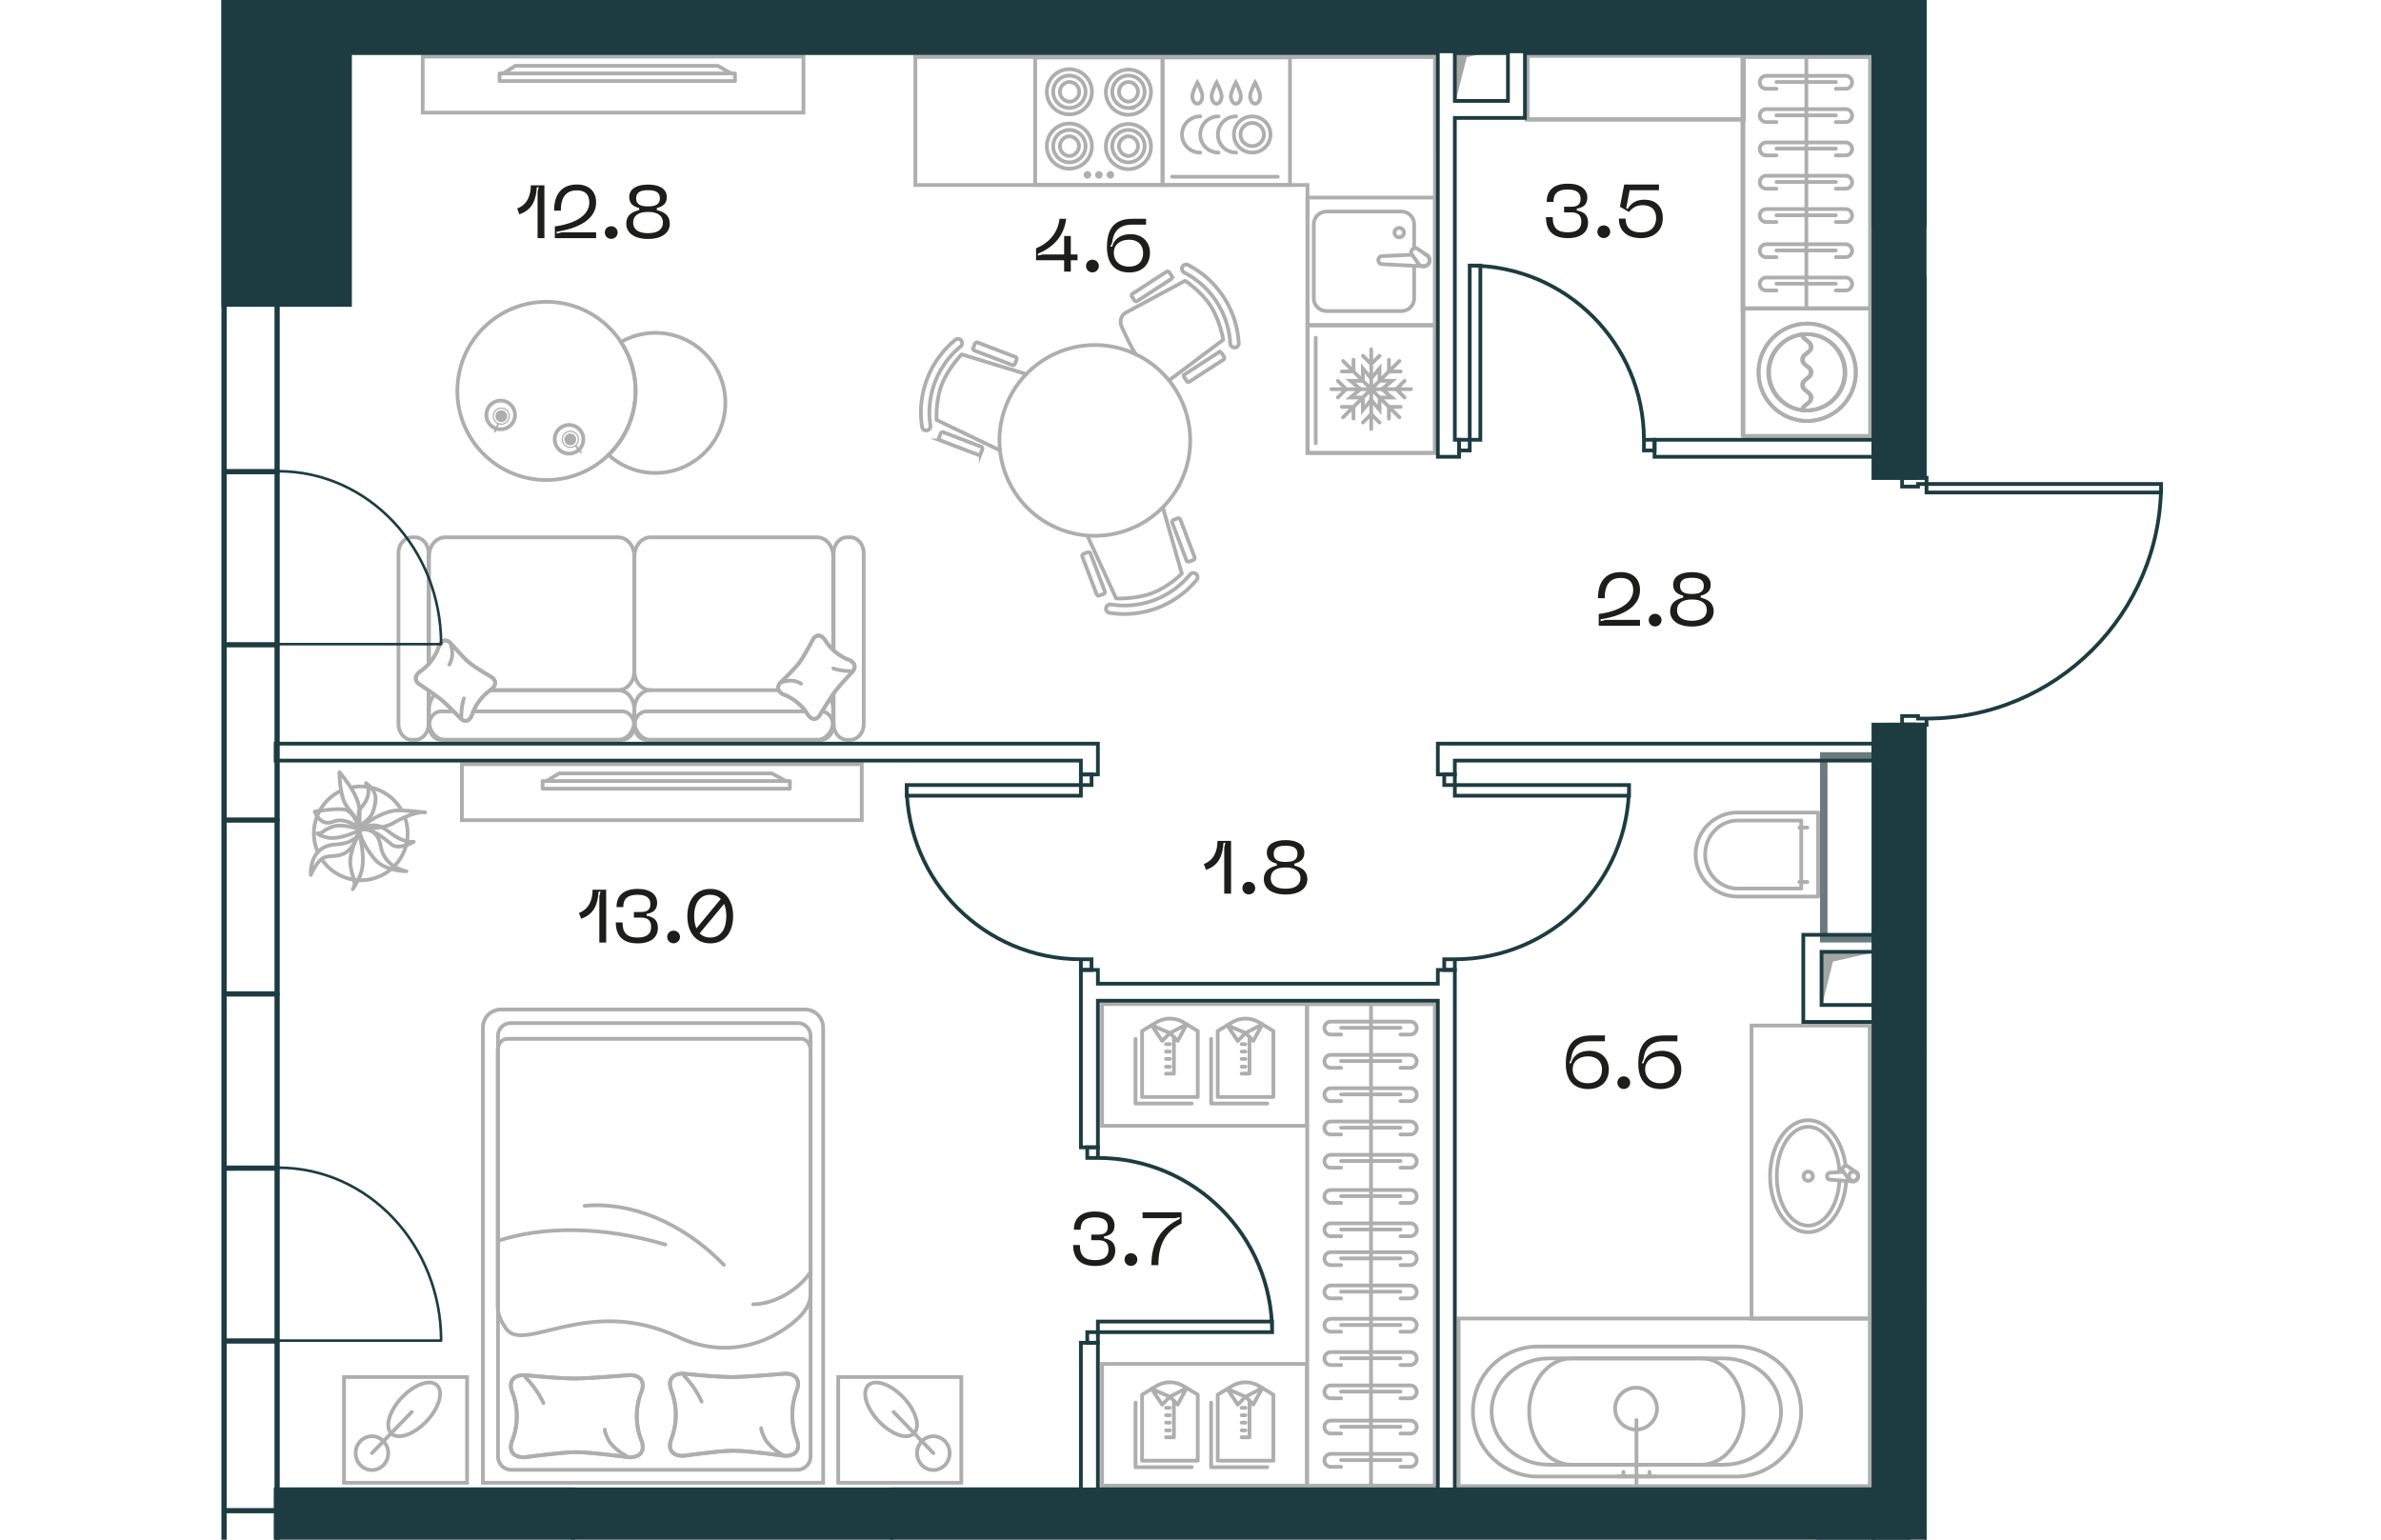 <svg version="1.1" xmlns="http://www.w3.org/2000/svg" xmlns:xlink="http://www.w3.org/1999/xlink" viewBox="0.659 198.59 265.781 205.418" width="883" height="571"><path fill="none" d="M231.746 295.535v108.473H.659V198.59h231.086v63.496h34.695l-2.506 16.725-10.022 12.898-10.867 3.146-11.3.68z"></path><path fill="none" d="M224.66 295.264v101.604H11.69V240.09h9.725v-34.413H224.66v89.587z"></path><clipPath id="a"><path fill="none" d="M231.746 295.535v108.473H.659V198.59h231.086v63.496h34.695l-2.506 16.725-10.022 12.898-10.867 3.146-11.3.68z"></path></clipPath><g clip-path="url(#a)"><path fill="none" stroke="#aeaeae" stroke-miterlimit="10" stroke-width=".5" d="M207.321 206.178h17.053v33.553h-17.053z"></path><path fill="none" stroke="#aeaeae" stroke-miterlimit="10" stroke-width=".5" d="M178.531 206.004h28.847v8.526h-28.847z"></path><path fill="none" stroke="#aeaeae" stroke-linecap="round" stroke-linejoin="round" stroke-width=".5" d="M207.331 239.757h17.008v17.008h-17.008z"></path><circle cx="215.835" cy="248.261" r="6.496" fill="none" stroke="#aeaeae" stroke-linecap="round" stroke-linejoin="round" stroke-width=".5"></circle><path d="M220.926 248.262a5.093 5.093 0 0 1-5.092 5.086c-2.807 0-5.09-2.28-5.09-5.086s2.283-5.09 5.09-5.09a5.096 5.096 0 0 1 5.092 5.09Z" fill="none" stroke="#aeaeae" stroke-linecap="round" stroke-linejoin="round" stroke-width=".5"></path><path d="M215.268 253.348c0-.846 1.134-.846 1.134-1.693 0-.848-1.134-.848-1.134-1.695 0-.846 1.134-.846 1.134-1.693 0-.848-1.134-.848-1.134-1.696 0-.849 1.134-.849 1.134-1.699 0-.85-1.134-.85-1.134-1.699" fill="none" stroke="#aeaeae" stroke-linecap="round" stroke-linejoin="round" stroke-width=".5"></path><path d="M153.64 363.524h-1.363a.865.865 0 0 1-.862-.862c0-.473.388-.862.862-.862h10.593c.474 0 .862.389.862.862a.865.865 0 0 1-.862.862h-1.308m0-.9h-7.923m.001-3.544h-1.363a.865.865 0 0 1-.862-.862c0-.473.388-.862.862-.862h10.593c.474 0 .862.389.862.862a.865.865 0 0 1-.862.862h-1.308m0-.9h-7.923m.001-3.793h-1.363a.865.865 0 0 1-.862-.862c0-.473.388-.862.862-.862h10.593c.474 0 .862.39.862.862a.865.865 0 0 1-.862.862h-1.308m0-.899h-7.923m.001-3.544h-1.363a.865.865 0 0 1-.862-.862c0-.474.388-.862.862-.862h10.593c.474 0 .862.388.862.862a.865.865 0 0 1-.862.862h-1.308m0-.9h-7.923m.001-3.544h-1.363a.865.865 0 0 1-.862-.862c0-.474.388-.862.862-.862h10.593c.474 0 .862.388.862.862a.865.865 0 0 1-.862.862h-1.308m0-.9h-7.923m.001-3.544h-1.363a.865.865 0 0 1-.862-.862c0-.474.388-.862.862-.862h10.593c.474 0 .862.388.862.862a.865.865 0 0 1-.862.862h-1.308m0-.901h-7.923m.001-3.543h-1.363a.864.864 0 0 1-.862-.861c0-.474.388-.862.862-.862h10.593c.474 0 .862.388.862.862a.864.864 0 0 1-.862.86h-1.308m0-.899h-7.923m.001 58.576h-1.363a.865.865 0 0 1-.862-.862c0-.474.388-.862.862-.862h10.593c.474 0 .862.388.862.862a.865.865 0 0 1-.862.862h-1.308m0-.9h-7.923m.001-3.544h-1.363a.864.864 0 0 1-.862-.861c0-.474.388-.862.862-.862h10.593c.474 0 .862.388.862.862a.864.864 0 0 1-.862.861h-1.308m0-.9h-7.923m.001-3.792h-1.363a.865.865 0 0 1-.862-.862c0-.474.388-.862.862-.862h10.593c.474 0 .862.388.862.862a.865.865 0 0 1-.862.862h-1.308m0-.9h-7.923m.001-3.544h-1.363a.864.864 0 0 1-.862-.861c0-.474.388-.862.862-.862h10.593c.474 0 .862.388.862.862a.864.864 0 0 1-.862.86h-1.308m0-.899h-7.923m.001-3.544h-1.363a.865.865 0 0 1-.862-.862c0-.473.388-.862.862-.862h10.593c.474 0 .862.389.862.862a.865.865 0 0 1-.862.862h-1.308m0-.9h-7.923m.001-3.544h-1.363a.865.865 0 0 1-.862-.862c0-.474.388-.862.862-.862h10.593c.474 0 .862.388.862.862a.865.865 0 0 1-.862.862h-1.308m0-.9h-7.923m.001-3.544h-1.363a.865.865 0 0 1-.862-.862c0-.474.388-.862.862-.862h10.593c.474 0 .862.388.862.862a.865.865 0 0 1-.862.862h-1.308m0-.9h-7.923" fill="none" stroke="#aeaeae" stroke-linecap="round" stroke-miterlimit="10" stroke-width=".5"></path><path fill="none" stroke="#aeaeae" stroke-miterlimit="10" stroke-width=".5" d="M149.125 332.567h17.016v64.228h-17.016zm8.508 64.228v-64.228M232.22 205.87h17.014v22.413H232.22zM121.754 332.557h27.312v16.235h-27.312zm0 48.003h27.312v16.235h-27.312zM20.15 304.126a6.249 6.249 0 0 0-3.551 5.638c0 .845.167 1.65.47 2.386m11.163-5.561a6.248 6.248 0 0 0-6.534-2.968m-4.032 9.637a6.249 6.249 0 0 0 11.089-5.542"></path><path d="M22.622 309.64s-1.393 2.73-1.148 4.405c.243 1.674.833 2.253.401 3.002-.432.75.663-.925.991-1.91.328-.984.466-2.584-.244-5.496Zm.226-.353s-2.42-.889-3.749-.41c-1.328.476-1.398.937-1.772.887-.725-.099.232.415 1.081.573.848.158 2.17.047 4.44-1.05Z" fill="none" stroke="#aeaeae" stroke-linecap="round" stroke-linejoin="round" stroke-width=".5"></path><path d="M16.709 306.87s.711 2.046 2.433 1.345c1.722-.7 3.493.896 3.493.896s-.698-2.332-1.964-2.522c-1.267-.19-3.962.28-3.962.28Zm6.012 1.863s-.465-1.657.134-2.323c1.782-1.98.692-3.335.692-3.335s1.438.874 1.272 2.343c-.167 1.468-.647 2.123-.919 2.395-.57.57-1.179.92-1.179.92Zm.133.611s1.579-1.545 3.662.152c2.084 1.698 3.405 1.391 3.405 1.391s-1.972 1.238-3.045.305c-2.994-2.608-4.022-1.848-4.022-1.848Z" fill="none" stroke="#aeaeae" stroke-linecap="round" stroke-linejoin="round" stroke-width=".5"></path><path d="M22.618 309.248s2.409-.638 2.896 2.246c.488 2.884 3.427 3.336 3.427 3.336s-2.9 0-4.251-1.632c-1.88-2.27-2.072-3.95-2.072-3.95Zm-6.433 6.072s-.327-3.862 3.305-4.062c2.92-.16 3.164-1.676 3.164-1.676s-.476 1.525-1.291 2.343c-1.02 1.02-1.927.769-3.109.976-1.182.207-2.069 2.419-2.069 2.419Z" fill="none" stroke="#aeaeae" stroke-linecap="round" stroke-linejoin="round" stroke-width=".5"></path><path d="M20.012 301.623s-.04 3.064.92 4.457 1.766 1.978 1.711 2.84c-.056.865.163-1.45.021-2.477-.14-1.028-.726-2.524-2.652-4.82Z" fill="none" stroke="#aeaeae" stroke-linecap="round" stroke-linejoin="round" stroke-width=".5"></path><path d="M22.636 309.088s3.057.216 4.502-.66c1.446-.879 3.338-1.572 4.196-1.467.86.105-2.698-.325-3.733-.243-1.034.082-2.562.58-4.965 2.37Z" fill="none" stroke="#aeaeae" stroke-linecap="round" stroke-linejoin="round" stroke-width=".5"></path><path fill="none" stroke="#aeaeae" stroke-miterlimit="10" stroke-width=".5" d="M20.614 382.31h16.42v14.108h-16.42z"></path><path d="M24.342 390.21c1.201 0 2.176 1.01 2.176 2.254s-.975 2.254-2.176 2.254c-1.202 0-2.176-1.009-2.176-2.254s.974-2.254 2.176-2.254Zm4.048-5.229c1.697-1.758 3.784-2.447 4.661-1.539.877.908.212 3.07-1.485 4.83-1.697 1.757-3.784 2.446-4.66 1.538-.878-.909-.213-3.07 1.484-4.829Z" fill="none" stroke="#aeaeae" stroke-miterlimit="10" stroke-width=".5"></path><path fill="none" stroke="#aeaeae" stroke-linecap="round" stroke-miterlimit="10" stroke-width=".5" d="m26.905 389.81-2.563 2.654m5.306-5.496-2.563 2.654"></path><path fill="none" stroke="#aeaeae" stroke-miterlimit="10" stroke-width=".5" d="M86.552 382.31h16.42v14.108h-16.42z"></path><path d="M99.244 390.21c-1.201 0-2.176 1.01-2.176 2.254s.975 2.254 2.176 2.254c1.202 0 2.176-1.009 2.176-2.254s-.974-2.254-2.176-2.254Zm-4.048-5.229c-1.697-1.758-3.785-2.447-4.662-1.539-.877.908-.211 3.07 1.486 4.83 1.697 1.757 3.784 2.446 4.66 1.538.878-.909.213-3.07-1.484-4.829Z" fill="none" stroke="#aeaeae" stroke-miterlimit="10" stroke-width=".5"></path><path fill="none" stroke="#aeaeae" stroke-linecap="round" stroke-miterlimit="10" stroke-width=".5" d="m96.681 389.81 2.563 2.654m-5.306-5.496 2.563 2.654"></path><path d="M39.142 335.69v60.729H84.54V335.69a2.413 2.413 0 0 0-2.413-2.413H41.555a2.413 2.413 0 0 0-2.413 2.413Z" fill="none" stroke="#aeaeae" stroke-miterlimit="10" stroke-width=".5"></path><path d="M41.157 336.8v56.105c0 .983.797 1.78 1.779 1.78h38.146a1.78 1.78 0 0 0 1.779-1.78V336.8c0-.946-.766-1.712-1.713-1.712h-38.28c-.945 0-1.711.767-1.711 1.712Z" fill="none" stroke="#aeaeae" stroke-miterlimit="10" stroke-width=".5"></path><path d="M44.68 393.018c.062.002 4.671-.64 6.724-.68 2.036-.031 7.188.684 7.268.68 1.632 0 2.132-.978 1.596-2.305a8.88 8.88 0 0 1 0-6.355c.536-1.327.036-2.306-1.596-2.305-.04-.001-4.787.412-6.996.45-2.2.034-6.945-.451-6.996-.45-1.632 0-2.132.978-1.596 2.305a8.88 8.88 0 0 1 0 6.355c-.536 1.327-.036 2.307 1.596 2.305Z" fill="none" stroke="#aeaeae" stroke-miterlimit="10" stroke-width=".5"></path><path d="M44.68 393.018c.062.002 4.671-.64 6.724-.68 2.036-.031 7.188.684 7.268.68 1.632 0 2.132-.978 1.596-2.305a8.88 8.88 0 0 1 0-6.355c.536-1.327.036-2.306-1.596-2.305-.04-.001-4.787.412-6.996.45-2.2.034-6.945-.451-6.996-.45-1.632 0-2.132.978-1.596 2.305a8.88 8.88 0 0 1 0 6.355c-.536 1.327-.036 2.307 1.596 2.305Z" fill="none" stroke="#aeaeae" stroke-linecap="round" stroke-linejoin="round" stroke-width=".5"></path><path d="M58.256 392.824a6.889 6.889 0 0 1-2.15-1.778c-.2-.251-.752-1.42-.695-1.718m-10.557-6.94a12.128 12.128 0 0 1 2.366 3.388" fill="none" stroke="#aeaeae" stroke-linecap="round" stroke-linejoin="round" stroke-width=".5"></path><path d="M81.6 337.184c.696 0 1.261.7 1.261 1.562v32.376c0 1.517-.849 2.607-1.778 3.452-3.957 3.603-9.98 5.193-15.849 2.413-12.077-5.722-20.63 2.36-23.04-1.19-.559-.823-1.07-1.775-1.07-2.905v-34.146c0-.863.564-1.562 1.26-1.562H81.6" fill="none" stroke="#aeaeae" stroke-miterlimit="10" stroke-width=".5"></path><path d="M82.86 368.293c-1.663 2.493-4.935 4.31-7.666 4.31M52.721 359.47c6.005-.59 13.04 2.147 18.574 7.88m-30.139-3.21c5.98-1.977 14.019-1.974 22.328.494" fill="none" stroke="#aeaeae" stroke-linecap="round" stroke-miterlimit="10" stroke-width=".5"></path><path d="M65.858 392.824c.06.003 4.537-.64 6.53-.679 1.978-.032 6.98.683 7.059.679 1.585 0 2.07-.978 1.55-2.305a9.125 9.125 0 0 1-.001-6.355c.52-1.327.036-2.306-1.55-2.304-.04-.002-4.648.411-6.793.449-2.137.035-6.745-.451-6.795-.449-1.584 0-2.07.977-1.55 2.304a9.12 9.12 0 0 1 0 6.355c-.52 1.327-.034 2.307 1.55 2.305Z" fill="none" stroke="#aeaeae" stroke-miterlimit="10" stroke-width=".5"></path><path d="M65.858 392.824c.06.003 4.537-.64 6.53-.679 1.978-.032 6.98.683 7.059.679 1.585 0 2.07-.978 1.55-2.305a9.125 9.125 0 0 1-.001-6.355c.52-1.327.036-2.306-1.55-2.304-.04-.002-4.648.411-6.793.449-2.137.035-6.745-.451-6.795-.449-1.584 0-2.07.977-1.55 2.304a9.12 9.12 0 0 1 0 6.355c-.52 1.327-.034 2.307 1.55 2.305Z" fill="none" stroke="#aeaeae" stroke-linecap="round" stroke-linejoin="round" stroke-width=".5"></path><path d="M79.042 392.63a6.744 6.744 0 0 1-2.089-1.777c-.193-.252-.729-1.421-.673-1.718m-10.252-6.941a12.152 12.152 0 0 1 2.298 3.388" fill="none" stroke="#aeaeae" stroke-linecap="round" stroke-linejoin="round" stroke-width=".5"></path><path d="M122.784 280.359a12.521 12.521 0 0 0 11.562-4.374c.218-.262.197-.626-.034-.795l-.075-.057c-.231-.17-.567-.107-.763.129a11.387 11.387 0 0 1-10.515 3.978c-.303-.047-.597.128-.657.409l-.02.092c-.06.28.164.566.502.618Z" fill="none" stroke="#aeaeae" stroke-miterlimit="10" stroke-width=".5"></path><path d="m119.859 270.21 3.77 8.223s2.59.13 4.809-.708c2.218-.84 3.955-2.608 3.955-2.608l-2.498-8.702" fill="none" stroke="#aeaeae" stroke-linecap="round" stroke-linejoin="round" stroke-width=".5"></path><path d="m131.282 267.951.543-.205a.29.29 0 0 1 .373.17l1.898 5.017a.29.29 0 0 1-.168.374l-.544.205a.29.29 0 0 1-.373-.168l-1.897-5.018a.29.29 0 0 1 .168-.375Zm-11.993 4.537.542-.206a.29.29 0 0 1 .373.168l1.906 5.015a.291.291 0 0 1-.168.375l-.54.205a.29.29 0 0 1-.376-.168l-1.905-5.014a.29.29 0 0 1 .168-.375Zm-17.151-28.529a12.521 12.521 0 0 0-4.409 11.548c.052.338.337.564.617.504l.092-.02c.281-.06.457-.352.411-.655a11.383 11.383 0 0 1 4.01-10.503c.235-.196.3-.532.131-.763l-.057-.075c-.169-.232-.53-.254-.795-.036Z" fill="none" stroke="#aeaeae" stroke-miterlimit="10" stroke-width=".5"></path><path d="m111.667 248.511-8.65-2.64s-1.82 1.848-2.665 4.064c-.846 2.215-.677 4.689-.677 4.689l8.165 3.912" fill="none" stroke="#aeaeae" stroke-linecap="round" stroke-linejoin="round" stroke-width=".5"></path><path d="m100.01 256.974.206-.543a.29.29 0 0 1 .374-.167l5.013 1.914a.29.29 0 0 1 .167.374l-.207.542a.29.29 0 0 1-.374.167l-5.013-1.914a.29.29 0 0 1-.167-.373Zm4.57-11.977.208-.541a.29.29 0 0 1 .373-.167l5.013 1.914a.29.29 0 0 1 .167.374l-.206.541a.29.29 0 0 1-.375.168l-5.012-1.914a.29.29 0 0 1-.167-.375Zm35.404-.665a12.523 12.523 0 0 0-6.725-10.372c-.303-.158-.654-.06-.77.201l-.04.086c-.116.262.016.577.288.718a11.387 11.387 0 0 1 6.116 9.434c.019.306.252.556.538.556h.095c.286-.002.518-.282.498-.623Z" fill="none" stroke="#aeaeae" stroke-miterlimit="10" stroke-width=".5"></path><path d="m130.686 249.342 7.235-5.427s-.421-2.56-1.711-4.55-3.385-3.312-3.385-3.312l-7.977 4.285c-.585.38-.786 1.163-.473 1.859.497 1.103 1.251 2.698 1.86 3.636" fill="none" stroke="#aeaeae" stroke-linecap="round" stroke-linejoin="round" stroke-width=".5"></path><path d="m125.828 237.77 4.501-2.918a.29.29 0 0 1 .402.085l.315.487a.29.29 0 0 1-.086.4l-4.502 2.918a.29.29 0 0 1-.401-.085l-.315-.486a.29.29 0 0 1 .086-.401Zm6.972 10.755 4.502-2.918a.291.291 0 0 1 .402.086l.315.486a.29.29 0 0 1-.085.4l-4.503 2.919a.29.29 0 0 1-.4-.086l-.316-.486a.29.29 0 0 1 .086-.401Zm-.414 14.056c-2.89 6.405-10.424 9.255-16.829 6.366s-9.255-10.424-6.366-16.828c2.89-6.406 10.424-9.256 16.83-6.367 6.404 2.89 9.254 10.424 6.365 16.83Zm-91.603-6.866a1.91 1.91 0 1 1 1.466-3.529 1.91 1.91 0 0 1-1.466 3.53Z" fill="none" stroke="#aeaeae" stroke-miterlimit="10" stroke-width=".5"></path><path d="M41.192 255.11a1.074 1.074 0 1 1 .825-1.985 1.075 1.075 0 0 1-.825 1.985Z" fill="none" stroke="#aeaeae" stroke-linecap="round" stroke-linejoin="round" stroke-width=".16"></path><path d="M41.301 254.847a.79.79 0 1 1 .607-1.46.79.79 0 0 1-.607 1.46" fill="#aeaeae" fill-rule="evenodd"></path><path fill="none" stroke="#aeaeae" stroke-linecap="round" stroke-linejoin="round" stroke-width=".24" d="m40.747 256.18.425-1.02"></path><path d="M51.84 258.682a1.91 1.91 0 1 1-2.402-2.972 1.91 1.91 0 0 1 2.402 2.972Z" fill="none" stroke="#aeaeae" stroke-miterlimit="10" stroke-width=".5"></path><path d="M51.503 258.033a1.075 1.075 0 1 1-1.35-1.673 1.075 1.075 0 0 1 1.35 1.673h0Z" fill="none" stroke="#aeaeae" stroke-linecap="round" stroke-linejoin="round" stroke-width=".16"></path><path d="M51.325 257.812a.79.79 0 1 1-.993-1.227.79.79 0 0 1 .993 1.227" fill="#aeaeae" fill-rule="evenodd"></path><path fill="none" stroke="#aeaeae" stroke-linecap="round" stroke-linejoin="round" stroke-width=".24" d="m52.232 258.936-.694-.86"></path><path d="M48.925 238.928c6.527.718 11.235 6.591 10.518 13.12-.718 6.526-6.59 11.234-13.119 10.516-6.526-.718-11.234-6.59-10.516-13.118.718-6.527 6.591-11.236 13.117-10.518Z" fill="none" stroke="#aeaeae" stroke-miterlimit="10" stroke-width=".5"></path><path d="M63.167 243.055a9.267 9.267 0 0 0-5.603 1.169 11.838 11.838 0 0 1 1.878 7.823 11.841 11.841 0 0 1-3.534 7.228 9.276 9.276 0 0 0 5.215 2.359c5.13.564 9.746-3.138 10.311-8.268.564-5.13-3.137-9.747-8.267-10.311Z" fill="none" stroke="#aeaeae" stroke-miterlimit="10" stroke-width=".5"></path><path d="M78.603 290.673H61.512c-1.185 0-2.146 1.134-2.146 2.533v1.555c0 1.4.961 2.533 2.146 2.533h22.217c1.186 0 2.146-1.134 2.146-2.533v-1.555c0-.525-.134-1.012-.366-1.416m.43-.473v3.867c0 1.166.8 2.11 1.788 2.11h.44c.988 0 1.789-.944 1.789-2.11v-22.795c0-1.166-.801-2.111-1.788-2.111h-.441c-.987 0-1.788.945-1.788 2.11v12.919m-54.043 1.813v-14.732c0-1.165-.801-2.11-1.789-2.11h-.44c-.987 0-1.788.945-1.788 2.11v22.795c0 1.166.801 2.111 1.788 2.111h.44c.988 0 1.789-.945 1.789-2.11v-4.423" fill="none" stroke="#aeaeae" stroke-linecap="round" stroke-linejoin="round" stroke-width=".5"></path><path d="M82.204 293.5h-21.23c-.888 0-1.608.85-1.608 1.897 0 1.048.72 1.897 1.609 1.897h23.293c.888 0 1.608-.85 1.608-1.897 0-.987-.64-1.797-1.454-1.888m1.454-8.202V272.81c0-1.4-.962-2.533-2.147-2.533H61.513c-1.186 0-2.147 1.134-2.147 2.533v15.329c0 1.399.96 2.533 2.147 2.533m-28.836.643c-.44.464-.719 1.14-.719 1.892v1.555c0 1.399.961 2.532 2.147 2.532h23.088c1.185 0 2.146-1.133 2.146-2.532v-1.555c0-1.4-.96-2.534-2.146-2.534H40.136" fill="none" stroke="#aeaeae" stroke-linecap="round" stroke-linejoin="round" stroke-width=".5"></path><path d="M35.243 293.5h-1.676c-.888 0-1.608.85-1.608 1.897 0 1.048.72 1.897 1.608 1.897H57.73c.889 0 1.609-.85 1.609-1.897 0-1.047-.72-1.897-1.61-1.897H37.876m2.26-2.827h17.057c1.185 0 2.146-1.134 2.146-2.533v-15.329c0-1.399-.96-2.533-2.146-2.533H34.105c-1.186 0-2.147 1.134-2.147 2.533v14.31" fill="none" stroke="#aeaeae" stroke-linecap="round" stroke-linejoin="round" stroke-width=".5"></path><path d="M83.23 283.815c-.02.025-1.175 2.224-1.808 3.105-.63.872-2.608 2.758-2.631 2.794-.518.688-.207 1.288.598 1.59a6.479 6.479 0 0 1 3.046 2.532c.466.756 1.094.935 1.61.247.015-.018 1.323-2.183 2.005-3.13.682-.94 2.42-2.748 2.437-2.77.517-.687.207-1.287-.6-1.59a6.494 6.494 0 0 1-3.045-2.532c-.466-.755-1.094-.935-1.611-.246Z" fill="none" stroke="#aeaeae" stroke-miterlimit="10" stroke-width=".5"></path><path d="M83.23 283.815c-.02.025-1.175 2.224-1.808 3.105-.63.872-2.608 2.758-2.631 2.794-.518.688-.207 1.288.598 1.59a6.479 6.479 0 0 1 3.046 2.532c.466.756 1.094.935 1.61.247.015-.018 1.323-2.183 2.005-3.13.682-.94 2.42-2.748 2.437-2.77.517-.687.207-1.287-.6-1.59a6.494 6.494 0 0 1-3.045-2.532c-.466-.755-1.094-.935-1.611-.246Z" fill="none" stroke="#aeaeae" stroke-linecap="round" stroke-linejoin="round" stroke-width=".5"></path><path d="M79.016 289.615a3.582 3.582 0 0 1 1.534-.198c.184.016.92.249 1.044.392m6.677-1.686a7.26 7.26 0 0 1-2.375-.352" fill="none" stroke="#aeaeae" stroke-linecap="round" stroke-linejoin="round" stroke-width=".5"></path><path d="M40.37 288.974c-.023-.022-2.116-1.235-2.954-1.9-.83-.663-2.625-2.741-2.66-2.766-.654-.544-1.225-.218-1.513.629a6.7 6.7 0 0 1-2.41 3.2c-.718.49-.888 1.15-.234 1.694.017.014 2.078 1.389 2.978 2.106.896.717 2.615 2.544 2.637 2.56.654.544 1.225.218 1.513-.63a6.696 6.696 0 0 1 2.41-3.2c.717-.49.888-1.15.233-1.693Z" fill="none" stroke="#aeaeae" stroke-miterlimit="10" stroke-width=".5"></path><path d="M40.37 288.974c-.023-.022-2.116-1.235-2.954-1.9-.83-.663-2.625-2.741-2.66-2.766-.654-.544-1.225-.218-1.513.629a6.7 6.7 0 0 1-2.41 3.2c-.718.49-.888 1.15-.234 1.694.017.014 2.078 1.389 2.978 2.106.896.717 2.615 2.544 2.637 2.56.654.544 1.225.218 1.513-.63a6.696 6.696 0 0 1 2.41-3.2c.717-.49.888-1.15.233-1.693h0Z" fill="none" stroke="#aeaeae" stroke-linecap="round" stroke-linejoin="round" stroke-width=".5"></path><path d="M34.85 284.544c.17.517.233 1.07.19 1.613-.016.193-.238.966-.375 1.096m1.605 7.017a8.348 8.348 0 0 1 .335-2.496" fill="none" stroke="#aeaeae" stroke-linecap="round" stroke-linejoin="round" stroke-width=".5"></path><path fill="none" stroke="#aeaeae" stroke-miterlimit="10" stroke-width=".5" d="M31.115 206.144h50.797v7.467H31.115z"></path><path fill="none" stroke="#aeaeae" stroke-linecap="round" stroke-linejoin="round" stroke-width=".5" d="M41.37 208.387h31.406v1.016H41.37zm.506 0h30.395l-1.78-1.016H43.457l-1.582 1.016z"></path><path fill="none" stroke="#aeaeae" stroke-miterlimit="10" stroke-width=".5" d="M36.34 300.55h53.353v7.466H36.34z"></path><path fill="none" stroke="#aeaeae" stroke-linecap="round" stroke-linejoin="round" stroke-width=".5" d="M47.11 302.792h32.988v1.016H47.11zm.532 0h31.924l-1.869-1.016H49.303l-1.66 1.016z"></path><path fill="none" stroke="#aeaeae" stroke-miterlimit="10" stroke-width=".5" d="M232.812 205.862h16.415v22.413h-16.415z"></path><path d="M244.478 200.333h1.362a.865.865 0 0 0 .863-.862.866.866 0 0 0-.863-.862h-10.592a.866.866 0 0 0-.863.862c0 .474.388.862.863.862h1.307m0-.9h7.923" fill="none" stroke="#aeaeae" stroke-linecap="round" stroke-miterlimit="10" stroke-width=".5"></path><path fill="none" stroke="#aeaeae" stroke-miterlimit="10" stroke-width=".5" d="M232.222 166.161h17.017v39.708h-17.017zm8.508 39.709v-39.71"></path><path d="m237.279 220.638-.07-.58a.739.739 0 0 1 .644-.823l4.857-.589c1.45-.175 1.782 1.131 1.865 1.813.083.683-.17 1.042-.707 1.024l-5.88-.196a.737.737 0 0 1-.71-.649Z" fill="none" stroke="#aeaeae" stroke-linecap="round" stroke-linejoin="round" stroke-width=".5"></path><path d="m237.928 220.733-.047-.645c-.029-.246.212-.183.535-.222m4.294-1.219s.858 2.286.633 2.818m-2.148-.071-.307-2.526m-3.609 4.309-.07.582a.738.738 0 0 0 .644.821l4.857.59c1.45.175 1.782-1.132 1.865-1.814.083-.683-.17-1.04-.707-1.023l-5.88.195a.738.738 0 0 0-.71.65Z" fill="none" stroke="#aeaeae" stroke-linecap="round" stroke-linejoin="round" stroke-width=".5"></path><path d="m237.928 223.083-.047.646c-.029.245.212.182.535.222m4.294 1.219s.858-2.286.633-2.82m-2.148.072-.307 2.526m3.939-10.023c-.048-.587-.213-.79-1.146-.913-.568-.075-2.927-.13-4.677-.05-1.663.076-1.958.408-2.2.763-.362.531.016 2.579 2.452 2.384 2.726-.219 4.014-.673 4.592-.899.764-.298 1.027-.697.979-1.285Z" fill="none" stroke="#aeaeae" stroke-linecap="round" stroke-linejoin="round" stroke-width=".5"></path><path d="M237.736 214.853c-.347.449-.306 1.76 1.815 1.562l-.013-.148c-.022-.292.257-.344.47-.362l1.04-.108m2.767-1.227c.374.04.43.924-.025 1.074-.357.118-1.756.361-1.756.361-.667.071-.798-1.523-.152-1.522.599.001 1.559.045 1.933.086Z" fill="none" stroke="#aeaeae" stroke-linecap="round" stroke-linejoin="round" stroke-width=".5"></path><path d="M240.921 216.113c-.254-.199-.358-.943-.124-1.503m-.327 1.54c-.254-.198-.37-1.1-.123-1.503m-.327 1.54c-.254-.2-.371-1.1-.123-1.503m4.93-2.925c-.048.588-.213.79-1.146.914-.568.075-2.927.13-4.677.05-1.663-.077-1.958-.41-2.2-.764-.362-.53.016-2.58 2.452-2.383 2.726.219 4.014.673 4.592.898.764.299 1.027.698.979 1.285Z" fill="none" stroke="#aeaeae" stroke-linecap="round" stroke-linejoin="round" stroke-width=".5"></path><path d="M237.736 211.831c-.347-.449-.306-1.76 1.815-1.562l-.013.148c-.022.292.257.344.47.362l1.04.108m2.767 1.228c.374-.041.43-.925-.025-1.075-.357-.118-1.756-.361-1.756-.361-.667-.071-.798 1.523-.152 1.522a24.81 24.81 0 0 0 1.933-.086Z" fill="none" stroke="#aeaeae" stroke-linecap="round" stroke-linejoin="round" stroke-width=".5"></path><path d="M240.921 210.571c-.254.2-.358.943-.124 1.503m-.327-1.54c-.254.198-.37 1.1-.123 1.503m-.327-1.54c-.254.198-.371 1.1-.123 1.503M137.178 344.945h7.427v-8.801l-1.906-1.15a3.5 3.5 0 0 0-3.616 0l-1.905 1.15v8.8Z" fill="none" stroke="#aeaeae" stroke-linecap="round" stroke-linejoin="round" stroke-width=".5"></path><path fill="none" stroke="#aeaeae" stroke-linecap="round" stroke-linejoin="round" stroke-width=".5" d="m143.125 335.25-2.233 1.167 1.039 1.048 1.194-2.215z"></path><path fill="none" stroke="#aeaeae" stroke-linecap="round" stroke-linejoin="round" stroke-width=".5" d="m138.455 335.373 2.438 1.044-1.04 1.048-1.398-2.092zm1.921 6.456h1.047v-4.875m-.555.946h-.492m.492.987h-.492m.492.987h-.492m.492 1.031h-.492m3.422 4.915h-7.496v-8.624m-9.211 7.749h7.427v-8.801l-1.906-1.15a3.5 3.5 0 0 0-3.616 0l-1.905 1.15v8.8Z"></path><path fill="none" stroke="#aeaeae" stroke-linecap="round" stroke-linejoin="round" stroke-width=".5" d="m133.038 335.25-2.233 1.167 1.039 1.048 1.194-2.215zm-4.67.123 2.437 1.044-1.04 1.048-1.397-2.092zm1.921 6.456h1.047v-4.875m-.556.946h-.491m.491.987h-.491m.491.987h-.491m.491 1.031h-.491m3.421 4.915h-7.495v-8.624m10.963 56.271h7.427v-8.801l-1.906-1.15a3.5 3.5 0 0 0-3.616 0l-1.905 1.15v8.8Z"></path><path fill="none" stroke="#aeaeae" stroke-linecap="round" stroke-linejoin="round" stroke-width=".5" d="m143.125 383.772-2.233 1.167 1.039 1.048 1.194-2.215z"></path><path fill="none" stroke="#aeaeae" stroke-linecap="round" stroke-linejoin="round" stroke-width=".5" d="m138.455 383.895 2.438 1.044-1.04 1.048-1.398-2.092zm1.921 6.455h1.047v-4.874m-.555.946h-.492m.492.986h-.492m.492.987h-.492m.492 1.032h-.492m3.422 4.916h-7.496v-8.625m-9.211 7.749h7.427v-8.801l-1.906-1.15a3.5 3.5 0 0 0-3.616 0l-1.905 1.15v8.8Z"></path><path fill="none" stroke="#aeaeae" stroke-linecap="round" stroke-linejoin="round" stroke-width=".5" d="m133.038 383.772-2.233 1.167 1.039 1.048 1.194-2.215zm-4.67.123 2.437 1.044-1.04 1.048-1.397-2.092zm1.921 6.455h1.047v-4.874m-.556.946h-.491m.491.986h-.491m.491.987h-.491m.491 1.032h-.491m3.421 4.916h-7.495v-8.625"></path><path fill="none" stroke="#aeaeae" stroke-miterlimit="10" stroke-width=".5" d="M207.202 206.178h17.053v33.553h-17.053z"></path><path fill="none" stroke="#aeaeae" stroke-miterlimit="10" stroke-width=".5" d="M178.412 206.004h28.848v8.526h-28.848z"></path><path fill="none" stroke="#aeaeae" stroke-miterlimit="10" stroke-width=".5" d="M178.384 205.997h28.848v8.526h-28.848z"></path><path fill="none" stroke="#aeaeae" stroke-linecap="round" stroke-linejoin="round" stroke-width=".5" d="M207.212 239.757h17.008v17.008h-17.008z"></path><path d="M215.716 241.765a6.496 6.496 0 1 1 .001 12.991 6.496 6.496 0 0 1 0-12.99Z" fill="none" stroke="#aeaeae" stroke-linecap="round" stroke-linejoin="round" stroke-width=".5"></path><path d="M220.807 248.262a5.093 5.093 0 0 1-5.092 5.086c-2.807 0-5.09-2.28-5.09-5.086s2.283-5.09 5.09-5.09a5.096 5.096 0 0 1 5.092 5.09Z" fill="none" stroke="#aeaeae" stroke-linecap="round" stroke-linejoin="round" stroke-width=".5"></path><path d="M215.149 253.348c0-.846 1.134-.846 1.134-1.693 0-.848-1.134-.848-1.134-1.695 0-.846 1.134-.846 1.134-1.693 0-.848-1.134-.848-1.134-1.696 0-.849 1.134-.849 1.134-1.699 0-.85-1.134-.85-1.134-1.699" fill="none" stroke="#aeaeae" stroke-linecap="round" stroke-linejoin="round" stroke-width=".5"></path><path d="M211.723 237.344h-1.362a.865.865 0 0 1-.863-.862c0-.474.389-.862.863-.862h10.593c.474 0 .862.388.862.862a.865.865 0 0 1-.862.862h-1.308m0-.9h-7.923m0-3.544h-1.362a.865.865 0 0 1-.863-.861c0-.474.389-.862.863-.862h10.593c.474 0 .862.388.862.862a.864.864 0 0 1-.862.86h-1.308m0-.899h-7.923m0-3.792h-1.362a.865.865 0 0 1-.863-.862c0-.474.389-.862.863-.862h10.593c.474 0 .862.388.862.862a.865.865 0 0 1-.862.862h-1.308m0-.901h-7.923m0-3.544h-1.362a.865.865 0 0 1-.863-.86c0-.475.389-.863.863-.863h10.593c.474 0 .862.388.862.862a.864.864 0 0 1-.862.861h-1.308m0-.9h-7.923m0-3.543h-1.362a.865.865 0 0 1-.863-.862c0-.473.389-.862.863-.862h10.593c.474 0 .862.389.862.862a.865.865 0 0 1-.862.862h-1.308m0-.9h-7.923m0-3.544h-1.362a.865.865 0 0 1-.863-.862c0-.474.389-.862.863-.862h10.593c.474 0 .862.388.862.862a.865.865 0 0 1-.862.862h-1.308m0-.9h-7.923m0-3.544h-1.362a.865.865 0 0 1-.863-.862c0-.474.389-.862.863-.862h10.593c.474 0 .862.388.862.862a.865.865 0 0 1-.862.862h-1.308m0-.9h-7.923" fill="none" stroke="#aeaeae" stroke-linecap="round" stroke-miterlimit="10" stroke-width=".5"></path><path fill="none" stroke="#aeaeae" stroke-miterlimit="10" stroke-width=".5" d="M207.208 206.037h17.016v33.725h-17.016zm8.508 33.725v-33.725m-49.552.165v52.815h-17.008v-35.748H96.84v-17.077l69.324.01z"></path><path fill="none" stroke="#aeaeae" stroke-miterlimit="10" stroke-width=".5" d="M112.825 206.261h17.008v17.008h-17.008z"></path><path d="M122.262 210.836a3.009 3.009 0 1 0 6.017 0 3.009 3.009 0 0 0-6.017 0Z" fill="none" stroke="#aeaeae" stroke-linecap="round" stroke-miterlimit="10" stroke-width=".5"></path><path d="M125.271 212.995a2.16 2.16 0 0 0 0-4.32c-1.19 0-2.159.968-2.159 2.16 0 1.191.97 2.16 2.16 2.16Z" fill="none" stroke="#aeaeae" stroke-linecap="round" stroke-miterlimit="10" stroke-width=".5"></path><path d="M125.271 212.146a1.311 1.311 0 0 0 0-2.621 1.311 1.311 0 0 0 0 2.62Zm-10.891-1.31a3.009 3.009 0 1 0 6.018 0 3.009 3.009 0 0 0-6.018 0Z" fill="none" stroke="#aeaeae" stroke-linecap="round" stroke-miterlimit="10" stroke-width=".5"></path><path d="M117.39 212.995a2.16 2.16 0 0 0 0-4.32c-1.19 0-2.16.968-2.16 2.16 0 1.191.97 2.16 2.16 2.16Z" fill="none" stroke="#aeaeae" stroke-linecap="round" stroke-miterlimit="10" stroke-width=".5"></path><path d="M117.39 212.146a1.31 1.31 0 0 0 0-2.621 1.311 1.311 0 0 0 0 2.62Zm4.872 5.942a3.009 3.009 0 1 0 6.017 0 3.009 3.009 0 0 0-6.017 0Z" fill="none" stroke="#aeaeae" stroke-linecap="round" stroke-miterlimit="10" stroke-width=".5"></path><path d="M125.271 220.248a2.16 2.16 0 0 0 0-4.32c-1.19 0-2.159.968-2.159 2.16 0 1.19.97 2.16 2.16 2.16Z" fill="none" stroke="#aeaeae" stroke-linecap="round" stroke-miterlimit="10" stroke-width=".5"></path><path d="M125.271 219.398a1.311 1.311 0 0 0 0-2.621 1.311 1.311 0 0 0 0 2.62Zm-10.891-1.31a3.009 3.009 0 1 0 6.018 0 3.009 3.009 0 0 0-6.018 0Z" fill="none" stroke="#aeaeae" stroke-linecap="round" stroke-miterlimit="10" stroke-width=".5"></path><path d="M117.39 220.248a2.16 2.16 0 0 0 0-4.32c-1.19 0-2.16.968-2.16 2.16 0 1.19.97 2.16 2.16 2.16Z" fill="none" stroke="#aeaeae" stroke-linecap="round" stroke-miterlimit="10" stroke-width=".5"></path><path d="M117.39 219.398a1.311 1.311 0 0 0 0-2.621 1.311 1.311 0 0 0 0 2.62Z" fill="none" stroke="#aeaeae" stroke-linecap="round" stroke-miterlimit="10" stroke-width=".5"></path><path d="M122.613 221.921a.25.25 0 1 0 .5 0 .25.25 0 0 0-.5 0Zm-1.534 0a.25.25 0 1 0 .5 0 .25.25 0 0 0-.5 0Zm-1.531 0a.25.25 0 1 0 .5 0 .25.25 0 0 0-.5 0Zm29.61 3.023h17.008v17.008h-17.008z" fill="none" stroke="#aeaeae" stroke-miterlimit="10" stroke-width=".5"></path><path d="M163.389 231.698v-3.199c0-.932-.762-1.687-1.701-1.687h-9.991c-.94 0-1.701.755-1.701 1.687v9.905c0 .931.76 1.686 1.7 1.686h9.992c.939 0 1.7-.755 1.7-1.686v-4.288" fill="none" stroke="#aeaeae" stroke-linecap="round" stroke-miterlimit="10" stroke-width=".5"></path><path d="m163.129 232.578-4.054.182c-.298.02-.472.36-.472.541.003.167.136.526.472.534l5.562.278c.45 0 .818-.366.818-.812a.817.817 0 0 0-.818-.81" fill="none" stroke="#aeaeae" stroke-miterlimit="10" stroke-width=".5"></path><path d="m163.129 232.578.882 1.267c.345.341.887.363 1.205.047.318-.315.296-.852-.05-1.193l-1.27-.88c-.242-.213-.618-.104-.748.024-.116.119-.27.474-.02.735Z" fill="none" stroke="#aeaeae" stroke-miterlimit="10" stroke-width=".5"></path><path d="M161.398 229.004c-.348 0-.63.28-.63.625s.282.625.63.625c.348 0 .63-.28.63-.625a.628.628 0 0 0-.63-.625Z" fill="none" stroke="#aeaeae" stroke-linecap="round" stroke-miterlimit="10" stroke-width=".5"></path><path fill="none" stroke="#aeaeae" stroke-miterlimit="10" stroke-width=".5" d="M129.813 206.261h17.008v17.008h-17.008z"></path><path fill="none" stroke="#aeaeae" stroke-linecap="round" stroke-miterlimit="10" stroke-width=".5" d="M145.19 222.17H131.1m11.786-4.545a1.569 1.569 0 0 1-2.204 0 1.526 1.526 0 0 1-.456-1.049c-.012-.409.14-.822.456-1.134a1.57 1.57 0 0 1 2.204 0c.609.603.609 1.58 0 2.183Z"></path><path d="M143.508 218.241a2.455 2.455 0 0 1-3.448 0 2.396 2.396 0 0 1 0-3.414 2.455 2.455 0 0 1 3.448 0 2.397 2.397 0 0 1 0 3.414Z" fill="none" stroke="#aeaeae" stroke-linecap="round" stroke-miterlimit="10" stroke-width=".5"></path><path d="M139.64 218.948c-.65 0-1.24-.25-1.678-.66a2.397 2.397 0 0 1-.76-1.754 2.424 2.424 0 0 1 2.437-2.414" fill="none" stroke="#aeaeae" stroke-linecap="round" stroke-miterlimit="10" stroke-width=".5"></path><path d="M137.29 218.948c-.65 0-1.24-.25-1.677-.66a2.397 2.397 0 0 1-.761-1.754 2.425 2.425 0 0 1 2.438-2.414" fill="none" stroke="#aeaeae" stroke-linecap="round" stroke-miterlimit="10" stroke-width=".5"></path><path d="M134.852 218.948c-.65 0-1.24-.25-1.677-.66a2.397 2.397 0 0 1-.762-1.754c0-1.334 1.091-2.414 2.439-2.414" fill="none" stroke="#aeaeae" stroke-linecap="round" stroke-miterlimit="10" stroke-width=".5"></path><path d="M135.135 211.409c0 .563-.301 1.019-.671 1.019-.371 0-.671-.456-.671-1.02 0-.562.67-1.806.67-1.806s.672 1.244.672 1.807Zm2.569 0c0 .563-.301 1.019-.671 1.019-.371 0-.671-.456-.671-1.02 0-.562.671-1.806.671-1.806s.671 1.244.671 1.807Zm5.139 0c0 .563-.301 1.019-.671 1.019-.371 0-.671-.456-.671-1.02 0-.562.67-1.806.67-1.806s.672 1.244.672 1.807Zm-2.57 0c0 .563-.3 1.019-.67 1.019-.372 0-.672-.456-.672-1.02 0-.562.671-1.806.671-1.806s.671 1.244.671 1.807Zm8.882 30.599h17.008v17.008h-17.008z" fill="none" stroke="#aeaeae" stroke-miterlimit="10" stroke-width=".5"></path><path fill="none" stroke="#aeaeae" stroke-linecap="round" stroke-miterlimit="10" stroke-width=".5" d="M158.938 249.397h1.484l-1.33 1.115"></path><path fill="none" stroke="#aeaeae" stroke-linecap="round" stroke-miterlimit="10" stroke-width=".5" d="M158.938 251.624h1.484l-1.33-1.115m-.318 1.282v1.484l-1.115-1.329"></path><path fill="none" stroke="#aeaeae" stroke-linecap="round" stroke-miterlimit="10" stroke-width=".5" d="M156.547 251.791v1.484l1.115-1.329m-1.282-.319h-1.484l1.329-1.115"></path><path fill="none" stroke="#aeaeae" stroke-linecap="round" stroke-miterlimit="10" stroke-width=".5" d="M156.38 249.4h-1.484l1.329 1.116m.319-1.283v-1.484l1.115 1.33"></path><path fill="none" stroke="#aeaeae" stroke-linecap="round" stroke-miterlimit="10" stroke-width=".5" d="M158.77 249.233v-1.484l-1.115 1.33m.004 1.433h5.317m-1.976 0 1.108-1.108m0 2.216L161 250.512m-3.341 0 3.76 3.76m-1.397-1.397h1.567m-1.567 1.567v-1.567m-2.363-2.363v5.317m0-1.975 1.108 1.108m-2.216 0 1.108-1.108m0-3.342-3.76 3.76m1.397-1.397v1.567m-1.566-1.567h1.566m2.363-2.363h-5.317m1.975 0-1.108 1.108m.001-2.216 1.107 1.108m3.342 0-3.76-3.76m1.397 1.398h-1.567m1.567-1.567v1.567m2.363 2.362v-5.317m0 1.975-1.108-1.107m2.216 0-1.108 1.108m0 3.341 3.76-3.76m-1.397 1.398v-1.568m1.566 1.568h-1.567m-9.768-4.51v14.09"></path><path fill="none" stroke="#aeaeae" stroke-miterlimit="10" stroke-width=".5" d="M169.328 374.5h54.854v22.368h-54.854z"></path><path fill="none" stroke="#aeaeae" stroke-miterlimit="10" stroke-width=".5" d="M208.4 335.416h15.766v39.1H208.4z"></path><path d="M222.007 354.906a.611.611 0 1 0 0 1.222.611.611 0 0 0 0-1.222Zm-1.058-.823c-.455-3.437-2.516-6.032-4.988-6.032-2.808 0-5.083 3.343-5.083 7.467 0 4.123 2.275 7.466 5.083 7.466 2.61 0 4.76-2.89 5.05-6.613" fill="none" stroke="#aeaeae" stroke-linecap="round" stroke-linejoin="round" stroke-width=".5"></path><path d="M220.124 354.753c-.24-3.282-2.014-5.83-4.164-5.83-2.315 0-4.192 2.953-4.192 6.595s1.877 6.594 4.192 6.594c2.156 0 3.933-2.56 4.166-5.856" fill="none" stroke="#aeaeae" stroke-linecap="round" stroke-linejoin="round" stroke-width=".5"></path><path d="M215.346 355.518a.614.614 0 1 0 1.228 0 .614.614 0 0 0-1.228 0Zm5.311-.595-.52.039-1.277.095c-.251.016-.397.306-.397.46.002.142.114.448.397.456l1.277.098 1.792.138c.38 0 .69-.311.69-.691a.693.693 0 0 0-.69-.69" fill="none" stroke="#aeaeae" stroke-linecap="round" stroke-linejoin="round" stroke-width=".5"></path><path d="m220.656 354.902.745 1.079c.29.29.749.309 1.018.04.268-.268.25-.726-.042-1.017l-1.074-.75c-.204-.181-.521-.088-.631.022-.098.1-.228.403-.016.626Zm-14.106-36.695h10.733v-11.214H206.55a5.607 5.607 0 1 0 0 11.214Z" fill="none" stroke="#aeaeae" stroke-linecap="round" stroke-linejoin="round" stroke-width=".5"></path><path d="M215.034 308.062h-8.464c-2.401 0-4.355 2.036-4.355 4.538 0 2.503 1.954 4.539 4.355 4.539h8.464v-9.077Zm-.247.94h1.064m-1.064 7.252h1.064m-22.804 80.291v-8.499m2.501 7.522h-5.002m4.24 0v-.605m-3.477.605v-.605m1.738-11.229a2.792 2.792 0 1 0 .002 5.583 2.792 2.792 0 0 0-.002-5.583Z" fill="none" stroke="#aeaeae" stroke-linecap="round" stroke-linejoin="round" stroke-width=".5"></path><path d="M179.808 395.587h26.44a8.673 8.673 0 1 0 0-17.345h-26.44a8.673 8.673 0 0 0 0 17.345Z" fill="none" stroke="#aeaeae" stroke-linecap="round" stroke-linejoin="round" stroke-width=".5"></path><path d="M181.37 394.007h23.316c4.224 0 7.648-3.175 7.648-7.092s-3.424-7.092-7.648-7.092H181.37c-4.224 0-7.647 3.175-7.647 7.092s3.423 7.092 7.647 7.092Z" fill="none" stroke="#aeaeae" stroke-linecap="round" stroke-linejoin="round" stroke-width=".5"></path><path d="M184.395 394.007h17.267c3.128 0 5.664-3.175 5.664-7.092s-2.536-7.092-5.664-7.092h-17.267c-3.128 0-5.663 3.175-5.663 7.092s2.535 7.092 5.663 7.092Z" fill="none" stroke="#aeaeae" stroke-linecap="round" stroke-linejoin="round" stroke-width=".5"></path><path d="M228.24 198.384h-51.39v-5.222h51.39v5.222Zm1-6.222h-53.39v7.222h53.39v-7.222Zm-5.722 308.821h-5.473v-96.975h5.473v96.975Zm1-97.975h-7.473v98.975h7.473v-98.975Zm.174-79.673h-6.158v-23.39h6.158v23.39Zm1-24.39h-8.158v25.39h8.158v-25.39Z" fill="#6a7a7d"></path><path fill="#6a7a7d" fill-rule="evenodd" d="M252.161 235.724h-3.402v16.724h-17.007v3.402h20.41v-20.126zm-20.409 65.527v3.402h17.008v31.655h-16.995l-.026 2.835h17.02v29.764h-16.994l-.026 2.834h17.02v28.347h-16.994l-.026 2.834h17.02v28.347h-16.994l-.026 2.835h17.02v62.974h-17.008v3.402h20.41V301.251h-20.41z"></path><path fill="#a3a6a5" d="M249.005 235.795h-17.148v16.654l3.589-13.71 13.559-2.944zm0 68.528h-17.148v31.986l3.589-26.332 13.559-5.654zm0 34.82h-17.148v29.961l3.589-24.665 13.559-5.296zm0 32.598h-17.148v28.347l3.589-23.337 13.559-5.01zm0 31.181h-17.148v28.346l3.589-23.336 13.559-5.01zm-73.558-210.71h-7.087v7.087l1.483-5.834 5.604-1.253zm.567 12.756h-7.087v7.087l1.483-5.834 5.604-1.253zm48.756 120.66h-6.96v7.087l1.456-5.834 5.504-1.253z"></path><path fill="none" stroke="#1d3c41" stroke-linecap="round" stroke-linejoin="round" stroke-width=".7" d="M11.69 400.14H4.61m7.08-22.64H4.61m7.08-23.06H4.61m7.08-23.242H4.61m7.08-46.584H4.61M11.69 308H4.61m7.08-46.485H4.61m7.08-46.715H4.61m0 532.76V192.526h48.25V5.6h554.706v47.626H794.91V608.69H746.9v187.208H191.41v-48.34H4.61z"></path><path fill="none" stroke="#1d3c41" stroke-linecap="round" stroke-linejoin="round" stroke-width=".7" d="M11.69 740.48V199.37h48.25V12.68h540.815v47.626H787.81V601.61h-47.99v187.188H198.171v-48.32H11.691zm41.177-548.31v6.908"></path><path fill="none" stroke="#1d3c41" stroke-linecap="round" stroke-linejoin="round" stroke-width=".35" d="M11.866 284.53h21.706m-21.706-23.07c11.988 0 21.706 10.329 21.706 23.07m-21.706 92.921h21.706m-21.706-23.072c11.988 0 21.706 10.33 21.706 23.073"></path><path d="M166.548 219.085v40.45h2.836v-2.268h-.567v-42.945h9.353v-8.645h46.49v22.96h7.085V148.7h18.425v-2.267h-26.645v2.267h5.953v49.89h-51.874v-8.645h-11.623v8.645h-33.448V148.7h64.913v-2.267h-67.18v52.157H21.415v7.087h145.132v13.408Zm9.355-7.03h-7.087v-6.378h7.087v6.378Zm-7.654-19.843h7.087v6.378h-7.087v-6.378Zm-7.369 282.473v-70.3h63.78V397.3h-55.843v-69.307h-2.268v1.843h-45.354v-1.843h-2.268v23.67h2.268v-19.56h45.354V397.3h-45.354v-19.56h-2.268v19.56H93.698v7.087h18.142v18.142h2.267v-18.142h44.504v62.929h-44.504v-18.71h-2.267v26.08h2.267v-5.102h44.504v5.102h2.268zm5.67-174.615v1.844h2.267v-1.843h55.842v-2.268h-58.11v2.268zM11.493 397.3h39.685v7.086H11.493zM224.66 259.535v-2.268h-29.198v2.268h29.198zm-105.733 42.378h2.268v-4.11H11.493v2.267h107.434v1.843zm105.732 23.669h.11v-2.268h-9.463v11.622h9.438v-2.267h-7.005v-7.087h6.92z" fill="none" stroke="#1d3c41" stroke-linecap="square" stroke-miterlimit="10" stroke-width=".5"></path><path fill="#1d3c41" d="M11.69 397.298h217.653v7.087H11.69z"></path><path fill="none" stroke="#1d3c41" stroke-linecap="square" stroke-miterlimit="10" stroke-width=".5" d="M11.69 397.298h217.653v7.087H11.69z"></path><path fill="#1d3c41" d="M11.494 198.348h220.251v7.087H11.495z"></path><path fill="none" stroke="#1d3c41" stroke-linecap="square" stroke-miterlimit="10" stroke-width=".5" d="M11.494 198.348h220.251v7.087H11.495z"></path><path fill="#1d3c41" d="M224.66 201.892h7.086v26.746h-7.087z"></path><path fill="none" stroke="#1d3c41" stroke-linecap="square" stroke-miterlimit="10" stroke-width=".5" d="M224.66 201.892h7.086v26.746h-7.087z"></path><path fill="#1d3c41" d="M11.494 199.3h9.921v39.968h-9.92z"></path><path fill="none" stroke="#1d3c41" stroke-linecap="square" stroke-miterlimit="10" stroke-width=".5" d="M11.494 199.3h9.921v39.968h-9.92z"></path><path fill="#1d3c41" d="M224.66 295.264v211.17h5.386v-.285h1.7V295.535h-1.7v-.283l-5.386.012z"></path><path fill="none" stroke="#1d3c41" stroke-linecap="square" stroke-miterlimit="10" stroke-width=".5" d="M224.66 295.264v211.17h5.386v-.285h1.7V295.535h-1.7v-.283l-5.386.012z"></path><path fill="#1d3c41" d="M224.66 235.724v26.646h5.386v-.284h1.7v-26.362h26.22v-1.7h.284v-5.387h-33.59v7.087z"></path><path fill="none" stroke="#1d3c41" stroke-linecap="square" stroke-miterlimit="10" stroke-width=".5" d="M224.66 235.724v26.646h5.386v-.284h1.7v-26.362h26.22v-1.7h.284v-5.387h-33.59v7.087z"></path><path fill="#1d3c41" d="M4.52 198.348h7.09v40.92H4.52z"></path><path fill="none" stroke="#1d3c41" stroke-linecap="square" stroke-miterlimit="10" stroke-width=".5" d="M4.52 198.348h7.09v40.92H4.52zM167.4 301.913v1.417m0 0h1.417m0 0v-1.417m0 0H167.4m0 24.661v1.417m0 .001h1.417m0 0v-1.417m0-.001H167.4m1.984-67.889h1.417m0 0v-1.417m0-.001h-1.417m0 0v1.417m24.661.001h1.417m.001 0v-1.417m0-.001h-1.417m-.001 0v1.417m-73.7 69.308v-1.417m0-.001h-1.418m0 0v1.417m0 .001h1.417m.001-24.662v-1.417m0 0h-1.418m0 0v1.417m0 0h1.417m-.566 48.331v1.417m0 0h1.417m0 0v-1.417m0 0h-1.417m0 24.662v1.417m0 0h1.417m0 0v-1.417m0 0h-1.417m72.283-72.993h-23.244m23.244 1.418v-1.417m-23.244 1.417h23.244m-23.244-1.418v1.418m0-1.418h23.244m-21.26-69.307v23.244m1.418-23.244h-1.417m1.417 23.244v-23.244m-1.418 23.244h1.417m-1.417 0v-23.244M95.683 303.33h23.244m-23.244 1.418v-1.417m23.244 1.417H95.683m23.244-1.418v1.418m0-1.418H95.683m48.756 72.993h-23.244m23.244-1.418v1.417m-23.244-1.417h23.244m-23.244 1.418v-1.417m0 1.417h23.244m24.378-49.749c12.837 0 23.244-10.407 23.244-23.244m1.984-46.063c0-12.837-10.407-23.244-23.244-23.244M95.683 303.33c0 12.838 10.407 23.244 23.244 23.244m25.512 49.749c0-12.837-10.407-23.244-23.244-23.244m107.291-58.961h2.126m0 0v.34m0 0h1.134m0 0v.794m0 0h-3.26m0 0v-1.134m0-31.748h3.26m0 0v.794m0 0h-1.134m0 0v.34m0 0h-2.126m0 0v-1.134m34.554.794h-31.293m-.001 0v1.134m0-.001h31.294m0 0v-1.134m-31.294 32.089h-3.26m3.26-32.882h-3.26m30.898-29.82v2.125m0 0h-.34m0 0v1.134m0 0h-.794m0 0v-3.26m0 .001h1.134m-1.134 3.259v-3.26m-26.504 61.909c17.284 0 31.294-14.011 31.294-31.294m-3.996-27.355c0 17.284 14.01 31.294 31.294 31.294"></path><path d="M53.782 317.296h1.809v7.046h-.91v-6.147l.15-.65h-.25c-.1 1.58-.55 3.039-2.338 3.618l-.28-.77c1.339-.539 1.799-1.688 1.819-3.097Zm6.009 6.376c1.24 0 1.8-.5 1.8-1.42 0-.879-.5-1.239-1.32-1.239h-.98v-.75h.98c.82 0 1.22-.33 1.22-1.048 0-.74-.45-1.25-1.7-1.25-1.35 0-1.919.53-1.919 1.649h-.9c0-1.609 1.03-2.429 2.839-2.429 1.689 0 2.579.77 2.579 1.86 0 .889-.5 1.329-1.4 1.468v.25c.9.17 1.5.53 1.5 1.63 0 1.289-.99 2.058-2.679 2.058-1.81 0-2.938-.819-2.938-2.798h.899c0 1.49.67 2.02 2.019 2.02Zm3.941-.08c0-.47.36-.84.85-.84.48 0 .86.37.86.84s-.38.85-.86.85c-.49 0-.85-.38-.85-.85Zm2.69-2.778c0-2.08 1.06-3.629 3.059-3.629 1.989 0 3.048 1.55 3.048 3.629 0 2.088-1.06 3.637-3.048 3.637-2 0-3.059-1.549-3.059-3.637Zm1.21 1.638 3.258-3.937c-.35-.35-.82-.55-1.41-.55-1.428 0-2.148 1.17-2.148 2.849 0 .63.1 1.189.3 1.638Zm1.849 1.22c1.43 0 2.139-1.16 2.139-2.858 0-.63-.1-1.18-.29-1.63l-3.269 3.918c.35.37.82.57 1.42.57Zm51.33 43.04c1.24 0 1.799-.5 1.799-1.42 0-.879-.5-1.239-1.319-1.239h-.98v-.75h.98c.82 0 1.22-.33 1.22-1.048 0-.74-.45-1.25-1.7-1.25-1.35 0-1.919.53-1.919 1.649h-.9c0-1.609 1.03-2.429 2.839-2.429 1.689 0 2.579.77 2.579 1.86 0 .889-.5 1.329-1.4 1.468v.25c.9.17 1.5.53 1.5 1.63 0 1.289-.99 2.058-2.679 2.058-1.81 0-2.938-.819-2.938-2.798h.899c0 1.49.67 2.02 2.019 2.02Zm3.941-.08c0-.47.36-.84.85-.84.48 0 .86.37.86.84s-.38.85-.86.85c-.49 0-.85-.38-.85-.85Zm7.358-5.417v-.25l-.6.15h-4.357v-.78h5.207v1.5c-2.099 1.029-3.098 2.728-3.098 5.547h-.93c0-3.049 1.26-4.977 3.778-6.167Zm51.513-20.682c0-2.128.7-3.797 3.378-3.797h1.839v.779h-1.92c-1.848 0-2.478 1.159-2.608 2.409l-.24.52h.25c.24-1 1.12-1.66 2.449-1.66 1.6 0 2.589 1.05 2.589 2.469 0 1.589-1.03 2.638-2.759 2.638-1.859 0-2.978-1.13-2.978-3.358Zm2.938 2.579c1.22 0 1.89-.68 1.89-1.83 0-1.059-.7-1.758-1.86-1.758-1.259 0-2.059.69-2.059 1.749 0 .97.69 1.839 2.029 1.839Zm3.941-.08c0-.47.36-.84.85-.84.48 0 .86.37.86.84s-.38.85-.86.85c-.49 0-.85-.38-.85-.85Zm2.791-2.499c0-2.128.7-3.797 3.378-3.797h1.839v.779h-1.92c-1.848 0-2.478 1.159-2.608 2.409l-.24.52h.25c.24-1 1.12-1.66 2.449-1.66 1.599 0 2.589 1.05 2.589 2.469 0 1.589-1.03 2.638-2.759 2.638-1.859 0-2.978-1.13-2.978-3.358Zm2.938 2.579c1.22 0 1.89-.68 1.89-1.83 0-1.059-.7-1.758-1.86-1.758-1.26 0-2.059.69-2.059 1.749 0 .97.69 1.839 2.029 1.839Zm-59.079-32.336h1.809v7.045h-.91v-6.146l.15-.65h-.25c-.1 1.58-.55 3.039-2.338 3.618l-.28-.77c1.339-.539 1.799-1.688 1.819-3.097Zm3.32 6.296c0-.47.36-.84.85-.84.48 0 .86.37.86.84s-.38.85-.86.85c-.49 0-.85-.38-.85-.85Zm2.861-1.189c0-1.04.66-1.55 1.729-1.81v-.26c-.79-.21-1.33-.579-1.33-1.469 0-1.179 1.12-1.668 2.51-1.668 1.379 0 2.498.49 2.498 1.668 0 .89-.54 1.26-1.33 1.47v.26c1.07.26 1.73.789 1.73 1.809 0 1.25-1.08 2.048-2.899 2.048-1.829 0-2.908-.799-2.908-2.048Zm2.908 1.279c1.36 0 1.98-.56 1.98-1.42 0-.849-.62-1.419-1.98-1.419-1.38 0-1.989.57-1.989 1.42 0 .86.61 1.419 1.99 1.419Zm0-3.578c.99 0 1.58-.26 1.58-1.08 0-.809-.59-1.079-1.58-1.079-1.01 0-1.59.27-1.59 1.08 0 .819.58 1.079 1.59 1.079Zm44.71-38.669c1.53 0 2.569.83 2.569 2.389 0 2.259-2.35 3.468-5.257 3.908v.26l.68-.18h4.577v.78h-5.507v-1.57c1.06-.11 4.597-.77 4.597-3.208 0-1.04-.57-1.599-1.65-1.599-1.258 0-2.148.69-2.148 2.709h-.9c0-2.53 1.34-3.489 3.04-3.489Zm3.731 6.407c0-.47.36-.84.85-.84.48 0 .86.37.86.84s-.38.85-.86.85c-.49 0-.85-.38-.85-.85Zm2.861-1.189c0-1.04.66-1.55 1.729-1.81v-.26c-.79-.21-1.33-.579-1.33-1.469 0-1.179 1.12-1.668 2.51-1.668 1.379 0 2.498.49 2.498 1.668 0 .89-.54 1.26-1.33 1.47v.26c1.07.26 1.73.789 1.73 1.809 0 1.25-1.08 2.048-2.899 2.048-1.829 0-2.908-.799-2.908-2.048Zm2.908 1.279c1.36 0 1.98-.56 1.98-1.42 0-.849-.62-1.419-1.98-1.419-1.38 0-1.989.57-1.989 1.42 0 .86.61 1.419 1.99 1.419Zm0-3.578c.99 0 1.58-.26 1.58-1.08 0-.809-.59-1.079-1.58-1.079-1.01 0-1.59.27-1.59 1.08 0 .819.58 1.079 1.59 1.079ZM45.542 223.316h1.809v7.046h-.91v-6.147l.15-.65h-.25c-.1 1.58-.55 3.039-2.338 3.618l-.28-.77c1.339-.539 1.799-1.688 1.819-3.097Zm6.139-.111c1.53 0 2.568.83 2.568 2.389 0 2.259-2.348 3.468-5.256 3.908v.26l.68-.18h4.576v.78h-5.506v-1.57c1.06-.11 4.597-.77 4.597-3.208 0-1.04-.57-1.599-1.65-1.599-1.258 0-2.148.69-2.148 2.709h-.9c0-2.53 1.34-3.489 3.04-3.489Zm3.732 6.407c0-.47.36-.84.85-.84.48 0 .859.37.859.84s-.38.85-.86.85c-.49 0-.85-.38-.85-.85Zm2.86-1.189c0-1.04.66-1.55 1.729-1.81v-.26c-.79-.21-1.33-.579-1.33-1.469 0-1.179 1.12-1.668 2.51-1.668 1.379 0 2.498.49 2.498 1.668 0 .89-.54 1.26-1.33 1.47v.26c1.07.26 1.73.79 1.73 1.809 0 1.25-1.08 2.048-2.899 2.048-1.829 0-2.908-.799-2.908-2.048Zm2.908 1.279c1.36 0 1.98-.56 1.98-1.42 0-.849-.62-1.419-1.98-1.419-1.38 0-1.989.57-1.989 1.42 0 .86.61 1.419 1.99 1.419Zm0-3.578c.99 0 1.58-.26 1.58-1.08 0-.809-.59-1.079-1.58-1.079-1.01 0-1.59.27-1.59 1.08 0 .819.58 1.079 1.59 1.079Zm56.399 3.95v2.469h.9v.77h-.9v1.518h-.89v-1.519h-3.747v-1.59c1.619-.649 2.928-2.018 3.128-3.937h.89c-.25 1.999-1.36 3.648-3.768 4.658v.25l.64-.15h2.858v-2.47h.89Zm2.032 4.008c0-.47.36-.84.85-.84.48 0 .86.37.86.84s-.38.85-.86.85c-.49 0-.85-.38-.85-.85Zm2.791-2.499c0-2.129.699-3.798 3.378-3.798h1.839v.78h-1.92c-1.848 0-2.478 1.159-2.608 2.408l-.24.52h.25c.24-1 1.12-1.659 2.449-1.659 1.599 0 2.589 1.05 2.589 2.468 0 1.59-1.03 2.64-2.76 2.64-1.858 0-2.977-1.13-2.977-3.359Zm2.938 2.579c1.22 0 1.889-.68 1.889-1.83 0-1.059-.7-1.759-1.859-1.759-1.26 0-2.059.69-2.059 1.75 0 .97.69 1.839 2.029 1.839Zm58.55-4.58c1.24 0 1.799-.5 1.799-1.42 0-.879-.5-1.238-1.319-1.238h-.98v-.75h.98c.82 0 1.22-.33 1.22-1.05 0-.739-.45-1.249-1.7-1.249-1.349 0-1.919.53-1.919 1.65h-.9c0-1.61 1.03-2.43 2.84-2.43 1.688 0 2.578.77 2.578 1.86 0 .889-.5 1.329-1.4 1.469v.25c.9.17 1.5.53 1.5 1.629 0 1.289-.99 2.059-2.679 2.059-1.809 0-2.938-.82-2.938-2.799h.899c0 1.49.67 2.02 2.02 2.02Zm3.941-.08c0-.47.36-.84.85-.84.48 0 .86.37.86.84s-.38.85-.86.85c-.49 0-.85-.38-.85-.85Zm2.871-1.749h.89c0 1.2.729 1.85 2.058 1.85 1.25 0 2.019-.71 2.019-1.93 0-1.09-.64-1.709-1.819-1.709-.86 0-1.41.41-1.789.91l-1.22-.7.57-2.968h4.638v.76h-3.908l-.46 2.378.2.13c.41-.75 1.1-1.24 2.199-1.24 1.549 0 2.479.88 2.479 2.46 0 1.648-1.16 2.668-2.919 2.668-1.78 0-2.938-.9-2.938-2.609Z" fill="#1d1d1b"></path></g></svg>